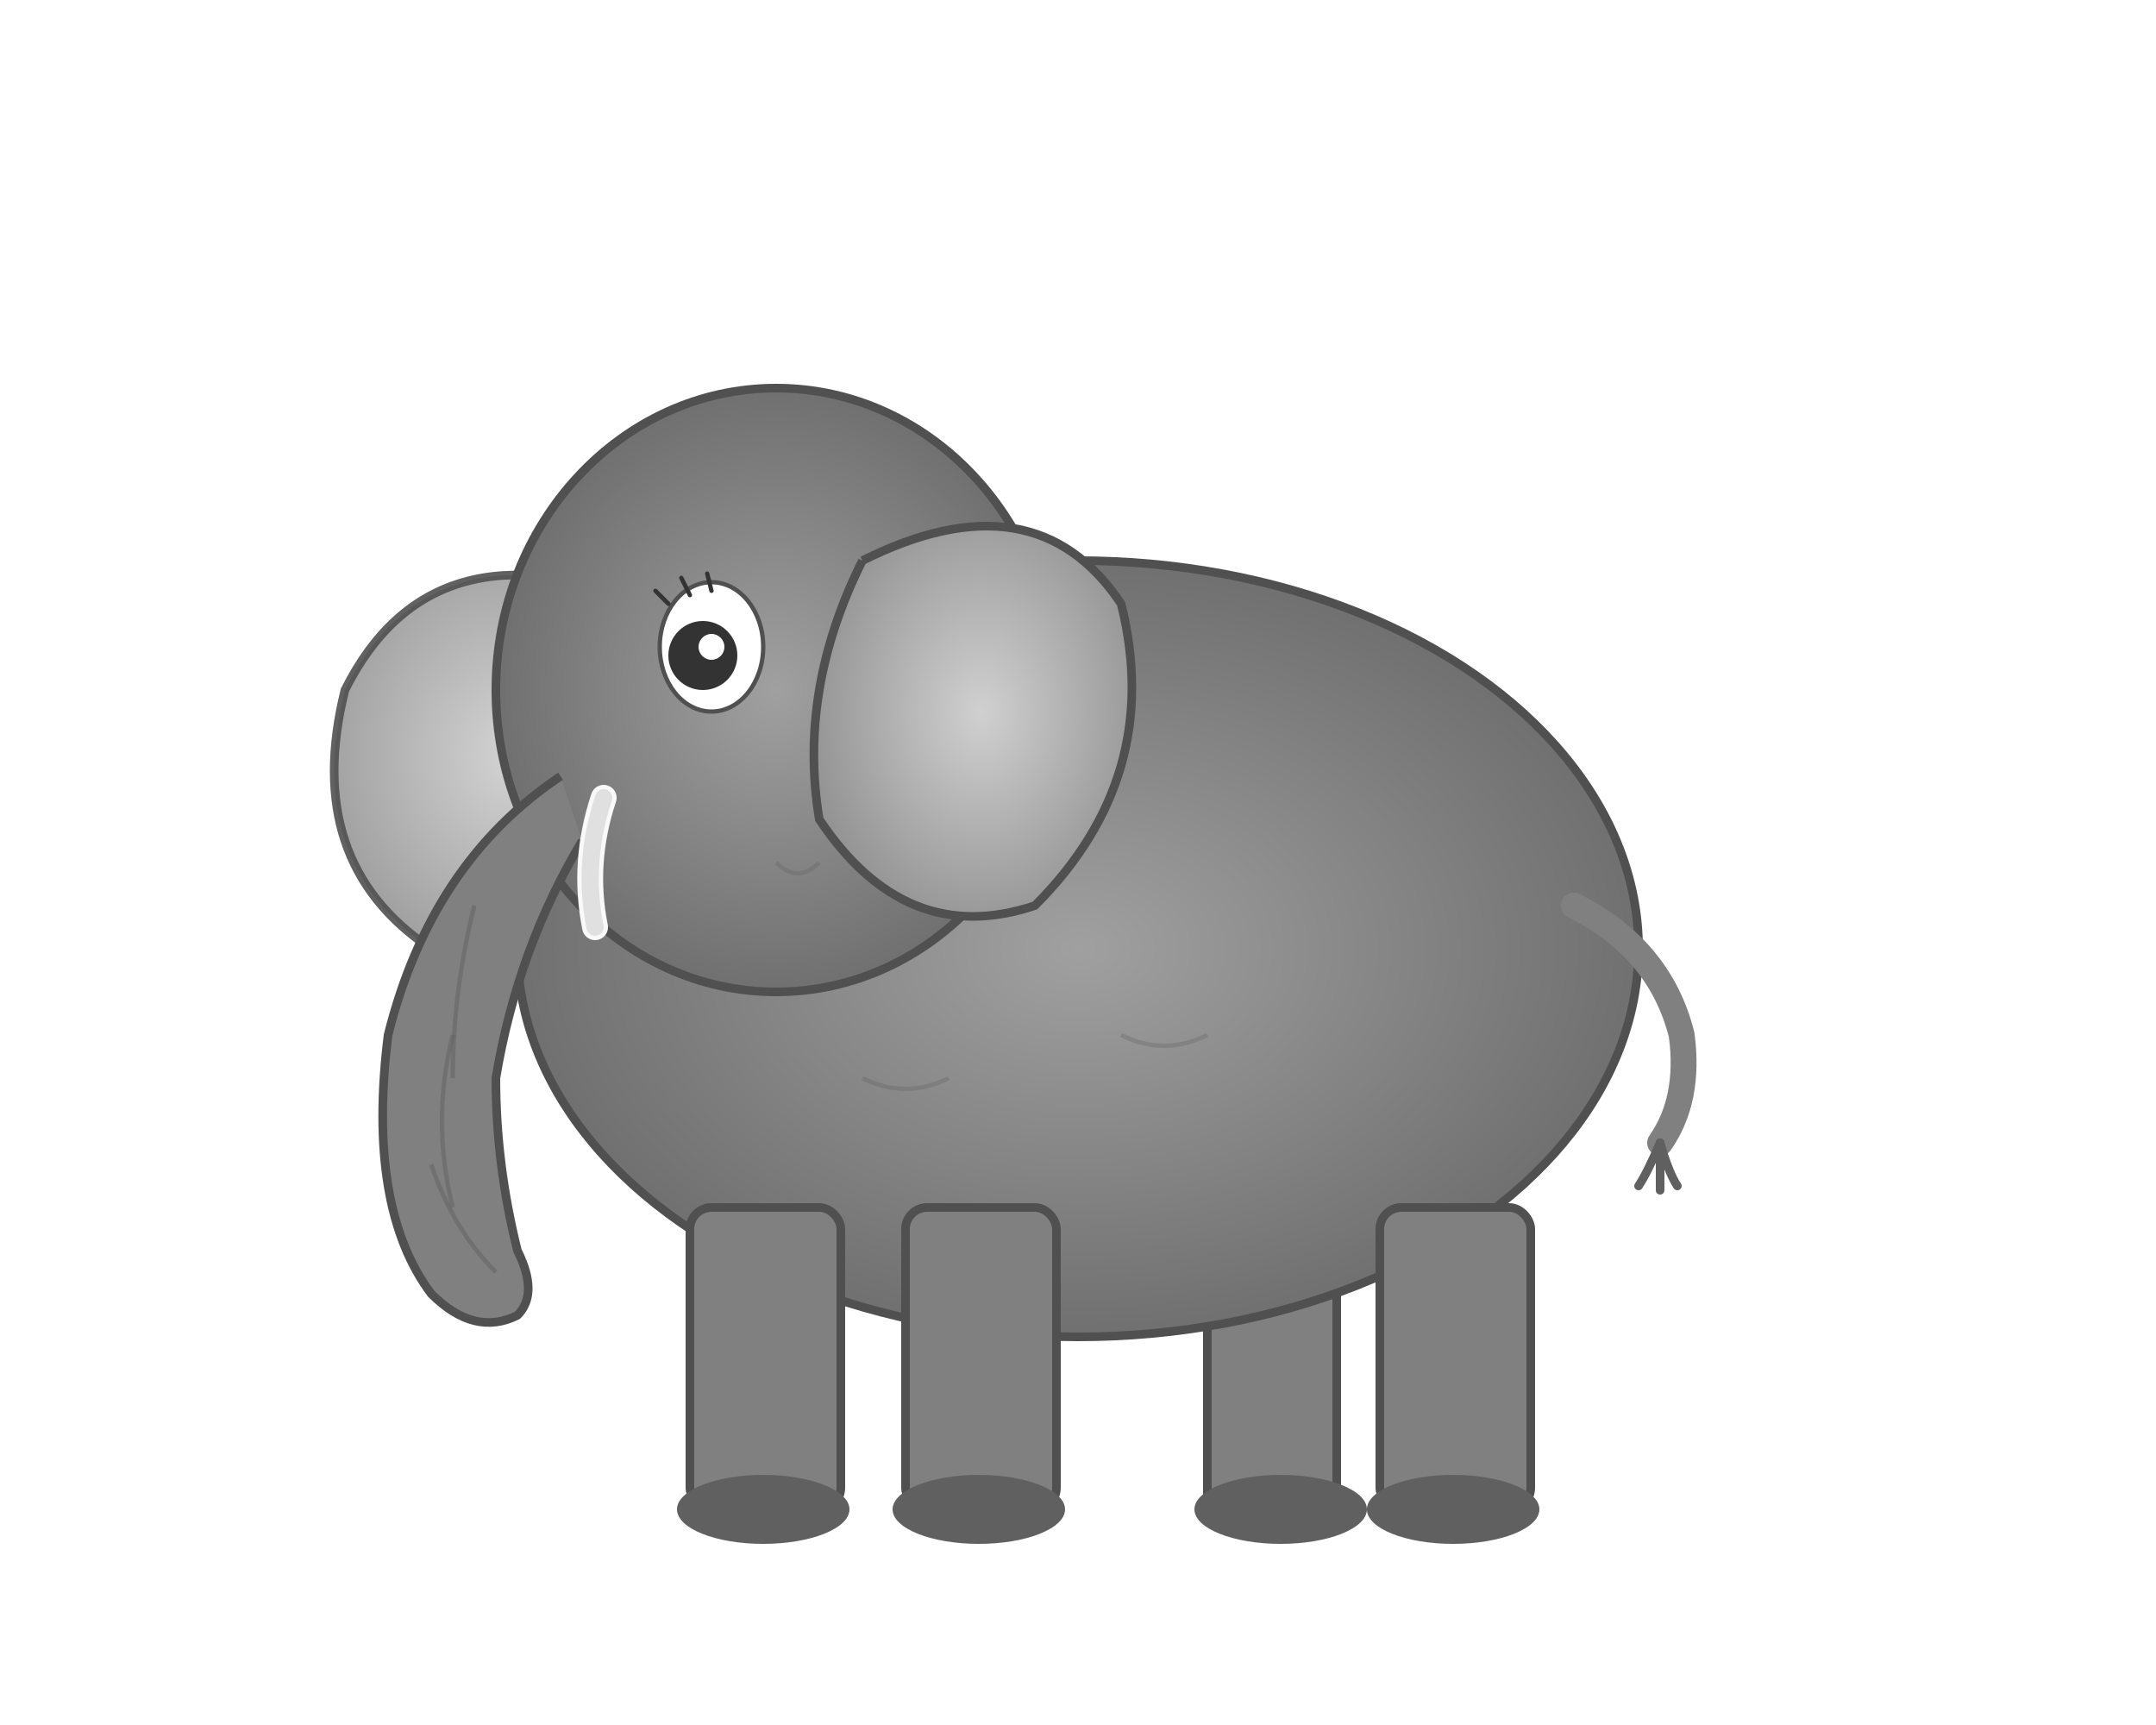 <svg viewBox="0 0 500 400" xmlns="http://www.w3.org/2000/svg">
  <defs>
    <!-- Gradient for depth -->
    <radialGradient id="bodyGradient">
      <stop offset="0%" style="stop-color:#a0a0a0;stop-opacity:1" />
      <stop offset="100%" style="stop-color:#707070;stop-opacity:1" />
    </radialGradient>
    <radialGradient id="earGradient">
      <stop offset="0%" style="stop-color:#d0d0d0;stop-opacity:1" />
      <stop offset="100%" style="stop-color:#909090;stop-opacity:1" />
    </radialGradient>
  </defs>
  
  <!-- Back leg -->
  <path d="M 280 250 L 280 350 L 310 350 L 310 250" fill="#808080" stroke="#505050" stroke-width="2"/>
  
  <!-- Front ear (behind) -->
  <path d="M 150 140 Q 100 120, 80 160 Q 70 200, 100 220 Q 130 230, 160 200 Q 170 170, 150 140" 
        fill="url(#earGradient)" stroke="#505050" stroke-width="2" opacity="0.9"/>
  
  <!-- Main body -->
  <ellipse cx="250" cy="220" rx="130" ry="90" fill="url(#bodyGradient)" stroke="#505050" stroke-width="2"/>
  
  <!-- Head -->
  <ellipse cx="180" cy="160" rx="65" ry="70" fill="url(#bodyGradient)" stroke="#505050" stroke-width="2"/>
  
  <!-- Front ear -->
  <path d="M 200 130 Q 240 110, 260 140 Q 270 180, 240 210 Q 210 220, 190 190 Q 185 160, 200 130" 
        fill="url(#earGradient)" stroke="#505050" stroke-width="2"/>
  
  <!-- Trunk -->
  <path d="M 130 180 Q 100 200, 90 240 Q 85 280, 100 300 Q 110 310, 120 305 Q 125 300, 120 290 Q 115 270, 115 250 Q 120 220, 135 195" 
        fill="#808080" stroke="#505050" stroke-width="2" stroke-linejoin="round"/>
  
  <!-- Trunk lines for texture -->
  <path d="M 110 210 Q 105 230, 105 250" fill="none" stroke="#606060" stroke-width="1" opacity="0.5"/>
  <path d="M 105 240 Q 100 260, 105 280" fill="none" stroke="#606060" stroke-width="1" opacity="0.5"/>
  <path d="M 100 270 Q 105 285, 115 295" fill="none" stroke="#606060" stroke-width="1" opacity="0.5"/>
  
  <!-- Front legs -->
  <rect x="160" y="280" width="35" height="70" rx="5" fill="#808080" stroke="#505050" stroke-width="2"/>
  <rect x="210" y="280" width="35" height="70" rx="5" fill="#808080" stroke="#505050" stroke-width="2"/>
  
  <!-- Back leg (visible) -->
  <rect x="320" y="280" width="35" height="70" rx="5" fill="#808080" stroke="#505050" stroke-width="2"/>
  
  <!-- Feet -->
  <ellipse cx="177" cy="350" rx="20" ry="8" fill="#606060"/>
  <ellipse cx="227" cy="350" rx="20" ry="8" fill="#606060"/>
  <ellipse cx="297" cy="350" rx="20" ry="8" fill="#606060"/>
  <ellipse cx="337" cy="350" rx="20" ry="8" fill="#606060"/>
  
  <!-- Eye -->
  <ellipse cx="165" cy="150" rx="12" ry="15" fill="white" stroke="#505050" stroke-width="1"/>
  <circle cx="163" cy="152" r="8" fill="#333333"/>
  <circle cx="165" cy="150" r="3" fill="white"/>
  
  <!-- Eyelashes -->
  <path d="M 155 140 L 152 137" stroke="#333333" stroke-width="1" stroke-linecap="round"/>
  <path d="M 160 138 L 158 134" stroke="#333333" stroke-width="1" stroke-linecap="round"/>
  <path d="M 165 137 L 164 133" stroke="#333333" stroke-width="1" stroke-linecap="round"/>
  
  <!-- Tusk -->
  <path d="M 140 185 Q 135 200, 138 215" stroke="#f9f9f9" stroke-width="6" stroke-linecap="round" fill="none"/>
  <path d="M 140 185 Q 135 200, 138 215" stroke="#e0e0e0" stroke-width="4" stroke-linecap="round" fill="none"/>
  
  <!-- Tail -->
  <path d="M 365 210 Q 385 220, 390 240 Q 392 255, 385 265" 
        fill="none" stroke="#808080" stroke-width="6" stroke-linecap="round"/>
  <!-- Tail tuft -->
  <path d="M 385 265 Q 382 272, 380 275" stroke="#606060" stroke-width="2" stroke-linecap="round"/>
  <path d="M 385 265 Q 387 272, 389 275" stroke="#606060" stroke-width="2" stroke-linecap="round"/>
  <path d="M 385 265 Q 385 273, 385 276" stroke="#606060" stroke-width="2" stroke-linecap="round"/>
  
  <!-- Wrinkles/details on body -->
  <path d="M 200 250 Q 210 255, 220 250" fill="none" stroke="#606060" stroke-width="1" opacity="0.3"/>
  <path d="M 260 240 Q 270 245, 280 240" fill="none" stroke="#606060" stroke-width="1" opacity="0.3"/>
  <path d="M 180 200 Q 185 205, 190 200" fill="none" stroke="#606060" stroke-width="1" opacity="0.3"/>
</svg>